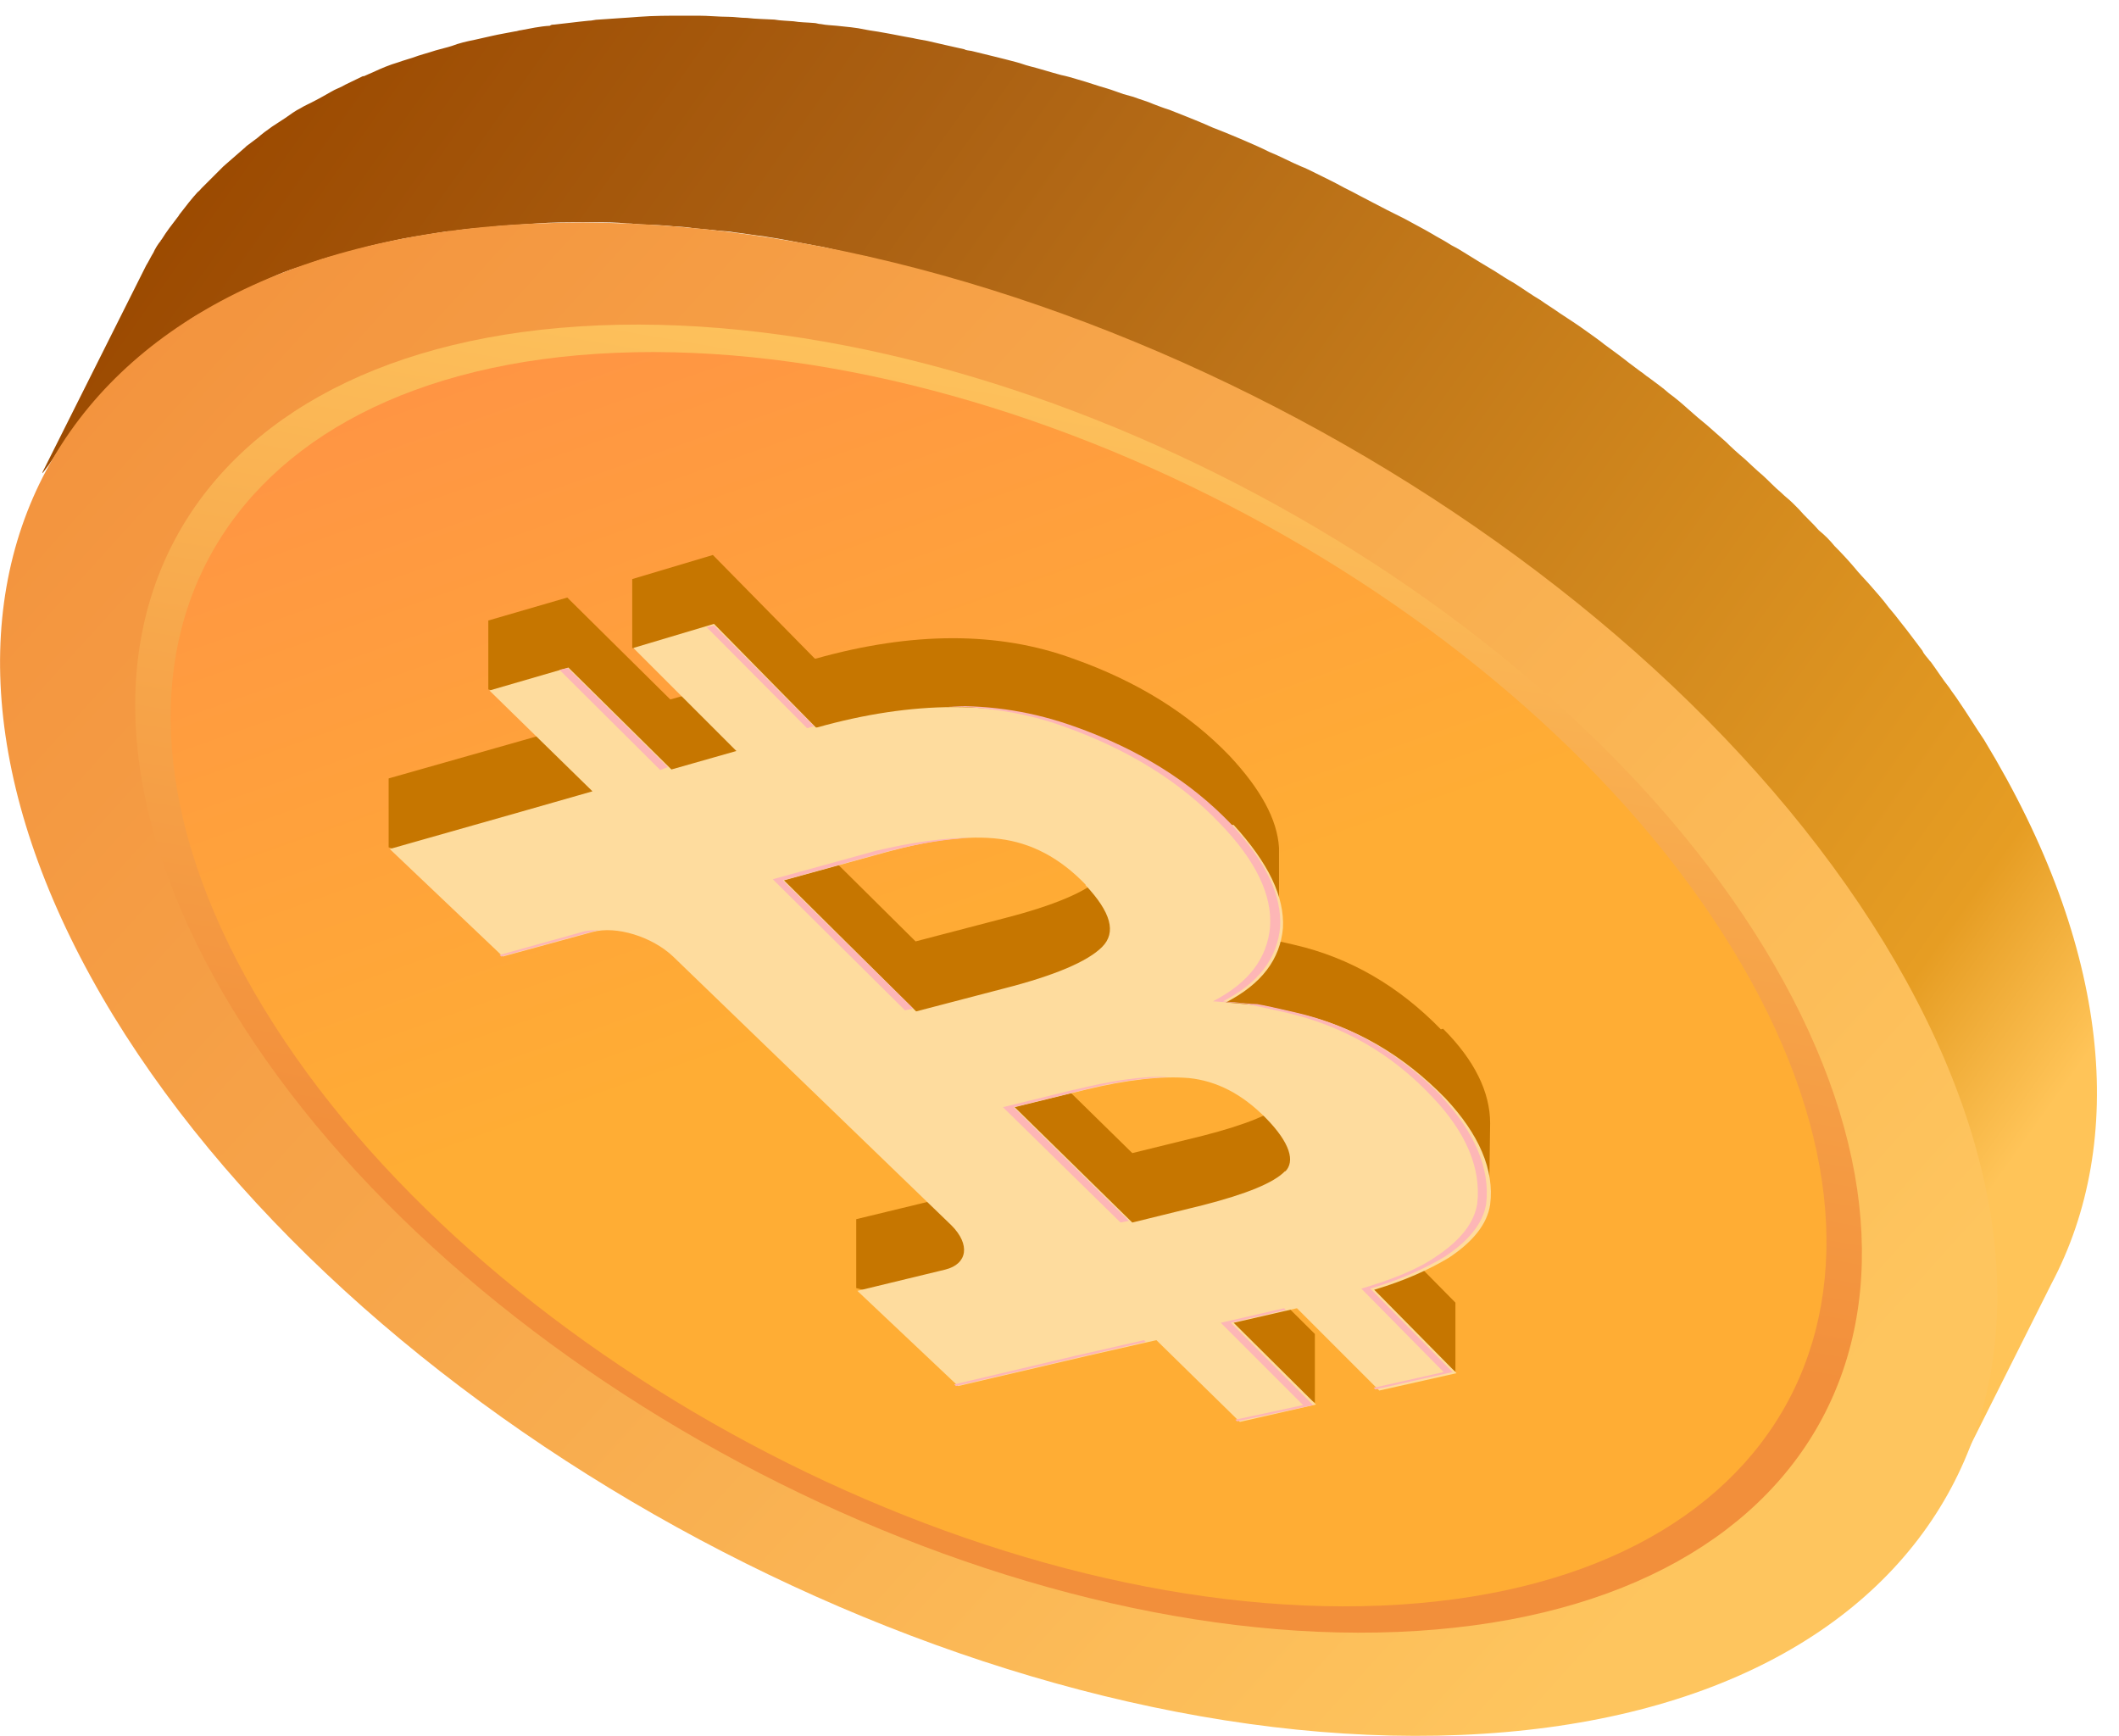 <?xml version="1.0" encoding="UTF-8"?>
<svg id="Layer_2" data-name="Layer 2" xmlns="http://www.w3.org/2000/svg" xmlns:xlink="http://www.w3.org/1999/xlink" viewBox="0 0 37.84 31">
  <defs>
    <style>
      .cls-1 {
        fill: none;
      }

      .cls-2 {
        fill: url(#linear-gradient);
      }

      .cls-3 {
        clip-path: url(#clippath);
      }

      .cls-4 {
        fill: #fedc9e;
      }

      .cls-5 {
        fill: #fdb6b6;
      }

      .cls-6 {
        fill: #c67600;
      }

      .cls-7 {
        fill: url(#linear-gradient-3);
      }

      .cls-8 {
        fill: url(#linear-gradient-4);
      }

      .cls-9 {
        fill: url(#linear-gradient-2);
      }
    </style>
    <clipPath id="clippath">
      <rect class="cls-1" x="0" y="0" width="37.84" height="31"/>
    </clipPath>
    <linearGradient id="linear-gradient" x1="13.3" y1="452.64" x2="43.52" y2="474.14" gradientTransform="translate(-8.36 -452.32)" gradientUnits="userSpaceOnUse">
      <stop offset="0" stop-color="#9b4900"/>
      <stop offset=".29" stop-color="#ab6113"/>
      <stop offset=".91" stop-color="#e69d23"/>
      <stop offset="1" stop-color="#ffc458"/>
    </linearGradient>
    <linearGradient id="linear-gradient-2" x1="9.2" y1="454.42" x2="38.15" y2="480.63" gradientTransform="translate(-8.36 -452.32)" gradientUnits="userSpaceOnUse">
      <stop offset="0" stop-color="#f28f3b"/>
      <stop offset=".49" stop-color="#f7a74b"/>
      <stop offset="1" stop-color="#fec55e"/>
    </linearGradient>
    <linearGradient id="linear-gradient-3" x1="28.18" y1="458.15" x2="25.42" y2="474.37" gradientTransform="translate(-8.36 -452.32)" gradientUnits="userSpaceOnUse">
      <stop offset="0" stop-color="#fec55e"/>
      <stop offset=".51" stop-color="#f7a74b"/>
      <stop offset="1" stop-color="#f28f3b"/>
    </linearGradient>
    <linearGradient id="linear-gradient-4" x1="26.13" y1="469.63" x2="19.92" y2="452.03" gradientTransform="translate(-8.36 -452.32)" gradientUnits="userSpaceOnUse">
      <stop offset="0" stop-color="#ffad34"/>
      <stop offset="1" stop-color="#ff8b4a"/>
    </linearGradient>
  </defs>
  <g id="Layer_1-2" data-name="Layer 1">
    <g class="cls-3">
      <g>
        <path class="cls-2" d="m.76,8.43l1.85-3.69c.05-.08.08-.15.13-.23.03-.07.08-.15.13-.21,0-.02.02-.02.02-.03.08-.13.18-.26.28-.39.02-.02.03-.05.05-.07.1-.13.2-.26.31-.38.03-.02.05-.05.07-.07.11-.11.23-.23.34-.34.02-.02.03-.03.05-.05.13-.11.26-.23.39-.34l.02-.02c.07-.05.13-.1.2-.15.08-.07.16-.13.26-.2.08-.05.15-.1.23-.15.1-.07.18-.13.28-.18.08-.05.16-.08.25-.13.1-.05.2-.11.29-.16.08-.05.18-.08.26-.13.1-.05.21-.1.31-.15t.02,0c.07-.03.11-.05.16-.07.15-.07.29-.13.46-.18.08-.03.16-.05.25-.08.13-.05.26-.08.41-.13.1-.03.2-.05.29-.08.13-.05.26-.08.41-.11.1-.02.21-.05.31-.07.13-.03.26-.05.41-.08.03,0,.07-.02.1-.02.16-.03.34-.07.52-.08.02-.02.05-.02.07-.02.2-.02.41-.05.62-.07.07,0,.11-.02.18-.02.25-.02.48-.03.72-.05.26-.02.54-.02.8-.02h.26c.18,0,.36.02.54.02.11,0,.21.02.33.02.16.02.33.02.49.03.11.02.23.02.34.03.11.02.25.02.36.03.05,0,.08.02.13.02.1.02.18.02.28.03.18.02.34.03.52.07.1.02.2.03.3.05.18.03.36.07.54.1.08.02.16.03.26.05.21.05.44.1.66.15.03.02.08.02.13.03.28.07.54.13.8.2.08.02.15.05.23.07.2.05.38.11.57.16.1.02.2.05.3.08.18.05.34.11.52.16.1.03.2.07.29.1.07.02.11.03.18.05.13.05.25.08.36.13.08.03.18.07.28.1.2.08.41.16.62.25.05.02.11.05.16.07.26.1.52.21.79.33.07.03.15.07.21.1.2.08.38.18.57.26.08.03.18.08.28.13.16.08.33.16.49.25.1.05.2.1.29.15.15.08.31.16.48.25.1.05.2.1.3.15.18.1.34.18.51.28.08.05.18.1.26.15.03.02.05.03.08.05.1.05.18.1.26.15.16.1.34.21.51.31.11.07.23.15.34.21.16.1.31.21.48.31.11.08.23.15.34.23.15.1.31.2.46.31.11.08.23.16.34.25.15.11.29.21.44.33.07.05.13.1.2.15.05.03.1.08.15.11.13.1.25.18.36.28.11.08.23.18.34.28.11.1.23.2.34.29.11.1.23.2.34.3.1.1.21.2.33.3.11.1.21.2.33.3.11.1.21.21.33.31.07.07.13.11.2.18.03.03.08.08.11.11.11.13.25.25.36.38.1.08.2.18.28.28.13.13.25.26.36.39.08.1.16.18.25.28.13.15.25.28.36.43.07.08.15.18.21.26.13.16.26.34.39.51.03.07.08.11.13.18l.02.02c.11.15.21.31.33.46.05.08.11.15.16.23.16.23.31.48.46.7,2.26,3.72,2.56,7.16,1.2,9.72l-1.85,3.69c1.38-2.56,1.08-6-1.2-9.72-.15-.25-.3-.48-.46-.7-.05-.08-.11-.15-.16-.23-.11-.15-.21-.31-.33-.46-.05-.07-.1-.13-.15-.2-.13-.16-.26-.34-.39-.51-.07-.08-.15-.18-.21-.26-.11-.15-.25-.28-.36-.43-.08-.1-.16-.18-.25-.28-.11-.13-.25-.26-.36-.39-.1-.1-.18-.18-.28-.28-.11-.13-.23-.25-.36-.38-.1-.1-.21-.2-.31-.3-.11-.11-.21-.21-.33-.31-.11-.1-.21-.2-.33-.29-.1-.1-1.82,2.59-1.94,2.49-.11-.1-.23-.2-.34-.3-.11-.1-.23-.2-.34-.29-.11-.1-.23-.18-.34-.28-.11-.1-.25-.18-.36-.28-.11-.1-.23-.18-.34-.26-.15-.11-.3-.21-.44-.33-.11-.08-.23-.16-.34-.25-.15-.1-.31-.21-.46-.31-.11-.08-.23-.15-.34-.23-.15-.11-.31-.21-.48-.31-.11-.07-.23-.15-.34-.21-.16-.11-.33-.21-.51-.31-.1-.07-.21-.13-.33-.2-.08-.05-.18-.1-.26-.15-.16-.1-.33-.2-.49-.28-.1-.07-.2-.11-.3-.16-.15-.08-.31-.16-.48-.25-.1-.05-.2-.1-.3-.15-.16-.08-.33-.16-.49-.25-.1-.05-.2-.08-.3-.13-.2-.1-.38-.18-.57-.26-.07-.03-.15-.07-.21-.1-.26-.11-.52-.23-.79-.33-.05-.02-.11-.05-.16-.07-.2-.08-.41-.16-.62-.25-.08-.03-.18-.07-.28-.1-.16-.07-.34-.11-.52-.18-.1-.03,1.41-2.85,1.31-2.88-.18-.05-.34-.11-.52-.16-.08-.03-.18-.05-.28-.08-.2-.07-.38-.11-.57-.16-.08-.02-.15-.05-.23-.07-.28-.07-.54-.13-.8-.2-.05-.02-.08-.02-.13-.03-.23-.05-.46-.1-.67-.15-.08-.02-.18-.03-.26-.05-.18-.03-.36-.07-.54-.1-.1-.02-.2-.03-.3-.05-.18-.02-.34-.05-.52-.07-.1-.02-.18-.02-.28-.03-.16-.02-.33-.03-.49-.05-.11-.02-.23-.02-.34-.03-.16-.02-.33-.02-.49-.03-.11,0-.21-.02-.33-.02-.18-.02-.36-.02-.54-.02h-.26c-.28,0-.54,0-.8.02-.25.02-.49.03-.72.05-.07,0-.11.02-.18.02-.21.02-.43.03-.62.07h-.07c-.21.03-.43.07-.62.1-.13.02-.28.05-.41.08-.1.02-.21.05-.31.07-.13.03-.28.08-.41.11-.1.03-.2.05-.29.08-.13.03-.28.08-.41.13-.08.03-.16.05-.25.08-.16.05-.31.11-.46.18-.05.02-.11.05-.16.07-.11.05-.21.1-.31.15-.08.05-.18.08-.26.13-.1.05-.2.11-.29.16-.08.03-.16.08-.25.13-.1.05-.18.11-.28.18-.07.05-.15.1-.21.15-.08.07-.18.13-.26.2-.07.05-.13.1-.2.15l-.02.02c-.15.11-.26.23-.39.34-.02.02-.03.03-.05.05-.11.1-.23.23-.34.34-.03.02-.05.05-.07.07-.11.13-.21.25-.31.38-.02.02-.03.05-.05.07-.1.13-.2.26-.28.39,0,.02-.02.02-.02.03-.1.15-.18.29-.33.48Z"/>
        <path class="cls-9" d="m9.59,3.99c8.73-.36,19.5,5.39,24.06,12.85,4.54,7.46,1.16,13.78-7.57,14.14-8.73.36-19.5-5.39-24.06-12.85C-2.52,10.68.85,4.35,9.59,3.99Z"/>
        <path class="cls-7" d="m10.7,5.81c7.55-.31,16.86,4.67,20.8,11.11,3.93,6.44,1.02,11.91-6.54,12.22-7.55.31-16.86-4.67-20.8-11.11C.23,11.6,3.16,6.12,10.7,5.81Z"/>
        <path class="cls-8" d="m11,6.3c7.24-.3,16.17,4.47,19.94,10.65,3.77,6.18.97,11.42-6.28,11.72s-16.17-4.47-19.94-10.65c-3.77-6.18-.95-11.42,6.28-11.72Z"/>
        <path class="cls-6" d="m25.73,18.38c-.75-.77-1.62-1.28-2.62-1.51-.34-.08-.57-.13-.69-.15-.11,0-.33-.03-.61-.05.26-.13.48-.28.64-.46l.39.18v-1.25c-.03-.51-.33-1.05-.88-1.64-.72-.75-1.64-1.33-2.8-1.74-1.34-.49-2.88-.48-4.59,0h-.02l-1.82-1.85-1.44.43v1.23s1.84.59,1.84.59l-1.16.33-1.84-1.82-1.41.41v1.23s1.84.56,1.84.56l-1.26.36-2.36.67v1.23s2.02.67,2.02.67l1.61-.44c.41-.11,1.05.08,1.43.44l4.97,4.8c.34.34.29.69-.11.79l-1.57.38v1.23s1.8.48,1.8.48l2.31-.54,1.23-.28,1.49,1.46,1.36.93v-1.23s-1.47-1.46-1.47-1.46l1.13-.26,1.47,1.47,1.38.92v-1.23s-1.47-1.49-1.47-1.49c.54-.16.98-.36,1.33-.57.03-.02.07-.05.1-.07.28.16.64.36.64.36l.02-1.43c0-.56-.28-1.13-.84-1.69Zm-6.06-2.72c-.26.26-.85.51-1.75.74l-1.57.41-2.36-2.34,1.85-.51c.77-.21,1.44-.3,2-.23.56.07,1.07.34,1.54.82.48.49.56.85.29,1.11Zm3.28,4.01c-.2.21-.69.41-1.47.61l-1.26.31-2.1-2.06,1.26-.31c.74-.18,1.36-.25,1.85-.21.49.05.95.28,1.38.72.43.43.52.75.34.95Z"/>
        <path class="cls-4" d="m21.98,14.73c-.72-.75-1.64-1.33-2.8-1.74-1.34-.49-2.88-.48-4.59,0h-.02l-1.82-1.85-1.44.43,1.84,1.84-1.16.33-1.84-1.82-1.41.41,1.84,1.8-1.26.36-2.36.67,2.02,1.92,1.61-.44c.41-.11,1.05.08,1.43.44l4.97,4.8c.34.34.29.69-.11.79l-1.57.38,1.8,1.7,2.31-.54,1.23-.28,1.49,1.46,1.36-.31-1.47-1.46,1.13-.26,1.47,1.47,1.38-.31-1.47-1.49c.54-.16.98-.36,1.33-.57.44-.29.69-.61.74-.95.08-.62-.2-1.26-.8-1.9-.75-.77-1.62-1.28-2.62-1.51-.34-.08-.57-.13-.69-.15-.11,0-.33-.03-.61-.05.64-.33.97-.77,1.02-1.33.03-.56-.26-1.16-.88-1.84Zm.97,6.18c-.2.21-.69.41-1.47.61l-1.26.31-2.1-2.06,1.26-.31c.74-.18,1.36-.25,1.85-.21.49.05.95.28,1.38.72.43.44.52.77.34.95Zm-3.57-5.11c.46.49.56.85.3,1.11-.26.26-.85.51-1.75.74l-1.57.41-2.36-2.34,1.85-.51c.77-.21,1.44-.3,2-.23.56.07,1.07.33,1.54.82Z"/>
        <path class="cls-5" d="m22.06,25.35l.03.03,1.36-.29-1.47-1.47.98-.23-.03-.03-1.13.26,1.47,1.47-1.21.26Z"/>
        <path class="cls-5" d="m17.04,24.72l.03.03,2.31-.54,1.08-.25-.03-.03-1.23.28-2.16.51Z"/>
        <path class="cls-5" d="m19.17,19.46l-1.26.31,2.1,2.06.15-.03-2.06-2.03,1.26-.31c.57-.15,1.08-.21,1.51-.23-.48-.02-1.03.07-1.69.23Z"/>
        <path class="cls-5" d="m15.65,15.19l-1.85.51,2.36,2.34.15-.03-2.33-2.29,1.85-.51c.56-.15,1.08-.23,1.52-.25-.49,0-1.07.08-1.7.23Z"/>
        <path class="cls-5" d="m25.76,19.59c-.75-.77-1.62-1.28-2.62-1.51-.34-.08-.57-.13-.69-.15-.11,0-.33-.03-.61-.05.64-.33.97-.77,1.02-1.33.03-.56-.25-1.16-.88-1.84-.72-.75-1.64-1.33-2.8-1.74-.7-.25-1.44-.38-2.25-.36.74.02,1.43.13,2.06.36,1.16.41,2.1,1,2.8,1.74.64.66.93,1.28.89,1.84-.05.56-.38,1-1.02,1.33.3.02.49.03.61.05.11.02.34.07.69.15,1,.23,1.88.72,2.62,1.51.61.64.87,1.28.8,1.9-.05.34-.3.66-.74.95-.33.23-.79.41-1.33.57l1.47,1.49-1.25.28.03.03,1.38-.31-1.47-1.49c.54-.16.98-.36,1.33-.57.44-.29.69-.61.74-.95.07-.62-.2-1.26-.79-1.9Z"/>
        <path class="cls-5" d="m8.92,17.05l.03.03,1.61-.44c.07-.02.11-.03.18-.03-.11,0-.25,0-.34.03l-1.47.41Z"/>
        <path class="cls-5" d="m14.54,12.97l-1.79-1.8-.13.03,1.79,1.8h.02s.08-.03.11-.03Z"/>
        <path class="cls-5" d="m11.93,13.7l-1.79-1.77-.15.03,1.8,1.79.13-.05Z"/>
      </g>
    </g>
  </g>
</svg>